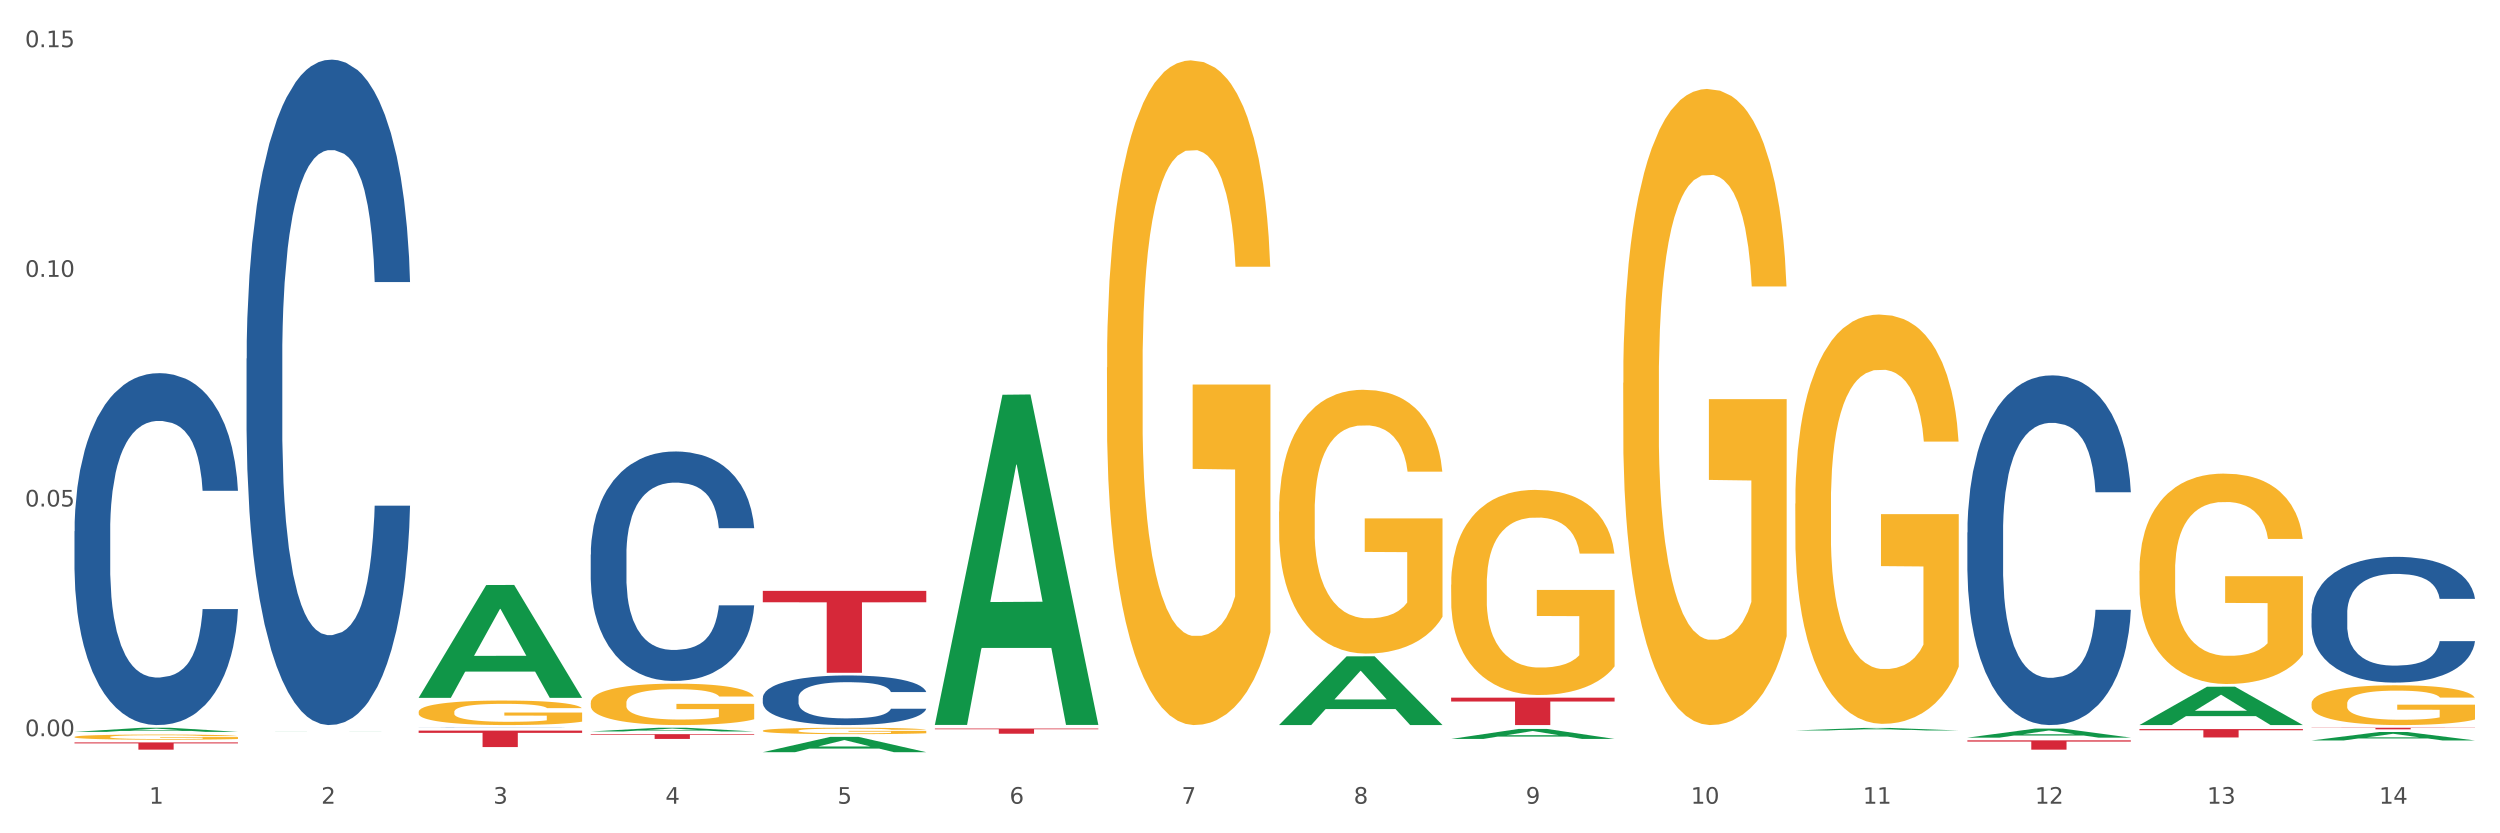 <?xml version="1.0" encoding="utf-8" standalone="no"?>
<!DOCTYPE svg PUBLIC "-//W3C//DTD SVG 1.1//EN"
  "http://www.w3.org/Graphics/SVG/1.1/DTD/svg11.dtd">
<svg xmlns:xlink="http://www.w3.org/1999/xlink" width="1080pt" height="360pt" viewBox="0 0 1080 360" xmlns="http://www.w3.org/2000/svg" version="1.1">
 <rect x="0" y="0" width="1080" height="360" fill="#333333" stroke="none"/>
 <defs>
  <style type="text/css">*{stroke-linejoin: round; stroke-linecap: butt}</style>
 </defs>
 <g id="figure_1">
  <g id="patch_1">
   <path d="M 0 360 
L 1080 360 
L 1080 0 
L 0 0 
z
" style="fill: #ffffff; stroke: #ffffff; stroke-linejoin: miter"/>
  </g>
  <g id="axes_1">
   <g id="matplotlib.axis_1">
    <g id="xtick_1">
     <g id="text_1">
      <!-- 1 -->
      <g style="fill: #4d4d4d" transform="translate(64.432 347.204) scale(0.096 -0.096)">
       <defs>
        <path id="DejaVuSans-31" d="M 794 531 
L 1825 531 
L 1825 4091 
L 703 3866 
L 703 4441 
L 1819 4666 
L 2450 4666 
L 2450 531 
L 3481 531 
L 3481 0 
L 794 0 
L 794 531 
z
" transform="scale(0.016)"/>
       </defs>
       <use xlink:href="#DejaVuSans-31"/>
      </g>
     </g>
    </g>
    <g id="xtick_2">
     <g id="text_2">
      <!-- 2 -->
      <g style="fill: #4d4d4d" transform="translate(138.771 347.204) scale(0.096 -0.096)">
       <defs>
        <path id="DejaVuSans-32" d="M 1228 531 
L 3431 531 
L 3431 0 
L 469 0 
L 469 531 
Q 828 903 1448 1529 
Q 2069 2156 2228 2338 
Q 2531 2678 2651 2914 
Q 2772 3150 2772 3378 
Q 2772 3750 2511 3984 
Q 2250 4219 1831 4219 
Q 1534 4219 1204 4116 
Q 875 4013 500 3803 
L 500 4441 
Q 881 4594 1212 4672 
Q 1544 4750 1819 4750 
Q 2544 4750 2975 4387 
Q 3406 4025 3406 3419 
Q 3406 3131 3298 2873 
Q 3191 2616 2906 2266 
Q 2828 2175 2409 1742 
Q 1991 1309 1228 531 
z
" transform="scale(0.016)"/>
       </defs>
       <use xlink:href="#DejaVuSans-32"/>
      </g>
     </g>
    </g>
    <g id="xtick_3">
     <g id="text_3">
      <!-- 3 -->
      <g style="fill: #4d4d4d" transform="translate(213.109 347.204) scale(0.096 -0.096)">
       <defs>
        <path id="DejaVuSans-33" d="M 2597 2516 
Q 3050 2419 3304 2112 
Q 3559 1806 3559 1356 
Q 3559 666 3084 287 
Q 2609 -91 1734 -91 
Q 1441 -91 1130 -33 
Q 819 25 488 141 
L 488 750 
Q 750 597 1062 519 
Q 1375 441 1716 441 
Q 2309 441 2620 675 
Q 2931 909 2931 1356 
Q 2931 1769 2642 2001 
Q 2353 2234 1838 2234 
L 1294 2234 
L 1294 2753 
L 1863 2753 
Q 2328 2753 2575 2939 
Q 2822 3125 2822 3475 
Q 2822 3834 2567 4026 
Q 2313 4219 1838 4219 
Q 1578 4219 1281 4162 
Q 984 4106 628 3988 
L 628 4550 
Q 988 4650 1302 4700 
Q 1616 4750 1894 4750 
Q 2613 4750 3031 4423 
Q 3450 4097 3450 3541 
Q 3450 3153 3228 2886 
Q 3006 2619 2597 2516 
z
" transform="scale(0.016)"/>
       </defs>
       <use xlink:href="#DejaVuSans-33"/>
      </g>
     </g>
    </g>
    <g id="xtick_4">
     <g id="text_4">
      <!-- 4 -->
      <g style="fill: #4d4d4d" transform="translate(287.448 347.204) scale(0.096 -0.096)">
       <defs>
        <path id="DejaVuSans-34" d="M 2419 4116 
L 825 1625 
L 2419 1625 
L 2419 4116 
z
M 2253 4666 
L 3047 4666 
L 3047 1625 
L 3713 1625 
L 3713 1100 
L 3047 1100 
L 3047 0 
L 2419 0 
L 2419 1100 
L 313 1100 
L 313 1709 
L 2253 4666 
z
" transform="scale(0.016)"/>
       </defs>
       <use xlink:href="#DejaVuSans-34"/>
      </g>
     </g>
    </g>
    <g id="xtick_5">
     <g id="text_5">
      <!-- 5 -->
      <g style="fill: #4d4d4d" transform="translate(361.787 347.204) scale(0.096 -0.096)">
       <defs>
        <path id="DejaVuSans-35" d="M 691 4666 
L 3169 4666 
L 3169 4134 
L 1269 4134 
L 1269 2991 
Q 1406 3038 1543 3061 
Q 1681 3084 1819 3084 
Q 2600 3084 3056 2656 
Q 3513 2228 3513 1497 
Q 3513 744 3044 326 
Q 2575 -91 1722 -91 
Q 1428 -91 1123 -41 
Q 819 9 494 109 
L 494 744 
Q 775 591 1075 516 
Q 1375 441 1709 441 
Q 2250 441 2565 725 
Q 2881 1009 2881 1497 
Q 2881 1984 2565 2268 
Q 2250 2553 1709 2553 
Q 1456 2553 1204 2497 
Q 953 2441 691 2322 
L 691 4666 
z
" transform="scale(0.016)"/>
       </defs>
       <use xlink:href="#DejaVuSans-35"/>
      </g>
     </g>
    </g>
    <g id="xtick_6">
     <g id="text_6">
      <!-- 6 -->
      <g style="fill: #4d4d4d" transform="translate(436.125 347.204) scale(0.096 -0.096)">
       <defs>
        <path id="DejaVuSans-36" d="M 2113 2584 
Q 1688 2584 1439 2293 
Q 1191 2003 1191 1497 
Q 1191 994 1439 701 
Q 1688 409 2113 409 
Q 2538 409 2786 701 
Q 3034 994 3034 1497 
Q 3034 2003 2786 2293 
Q 2538 2584 2113 2584 
z
M 3366 4563 
L 3366 3988 
Q 3128 4100 2886 4159 
Q 2644 4219 2406 4219 
Q 1781 4219 1451 3797 
Q 1122 3375 1075 2522 
Q 1259 2794 1537 2939 
Q 1816 3084 2150 3084 
Q 2853 3084 3261 2657 
Q 3669 2231 3669 1497 
Q 3669 778 3244 343 
Q 2819 -91 2113 -91 
Q 1303 -91 875 529 
Q 447 1150 447 2328 
Q 447 3434 972 4092 
Q 1497 4750 2381 4750 
Q 2619 4750 2861 4703 
Q 3103 4656 3366 4563 
z
" transform="scale(0.016)"/>
       </defs>
       <use xlink:href="#DejaVuSans-36"/>
      </g>
     </g>
    </g>
    <g id="xtick_7">
     <g id="text_7">
      <!-- 7 -->
      <g style="fill: #4d4d4d" transform="translate(510.464 347.204) scale(0.096 -0.096)">
       <defs>
        <path id="DejaVuSans-37" d="M 525 4666 
L 3525 4666 
L 3525 4397 
L 1831 0 
L 1172 0 
L 2766 4134 
L 525 4134 
L 525 4666 
z
" transform="scale(0.016)"/>
       </defs>
       <use xlink:href="#DejaVuSans-37"/>
      </g>
     </g>
    </g>
    <g id="xtick_8">
     <g id="text_8">
      <!-- 8 -->
      <g style="fill: #4d4d4d" transform="translate(584.803 347.204) scale(0.096 -0.096)">
       <defs>
        <path id="DejaVuSans-38" d="M 2034 2216 
Q 1584 2216 1326 1975 
Q 1069 1734 1069 1313 
Q 1069 891 1326 650 
Q 1584 409 2034 409 
Q 2484 409 2743 651 
Q 3003 894 3003 1313 
Q 3003 1734 2745 1975 
Q 2488 2216 2034 2216 
z
M 1403 2484 
Q 997 2584 770 2862 
Q 544 3141 544 3541 
Q 544 4100 942 4425 
Q 1341 4750 2034 4750 
Q 2731 4750 3128 4425 
Q 3525 4100 3525 3541 
Q 3525 3141 3298 2862 
Q 3072 2584 2669 2484 
Q 3125 2378 3379 2068 
Q 3634 1759 3634 1313 
Q 3634 634 3220 271 
Q 2806 -91 2034 -91 
Q 1263 -91 848 271 
Q 434 634 434 1313 
Q 434 1759 690 2068 
Q 947 2378 1403 2484 
z
M 1172 3481 
Q 1172 3119 1398 2916 
Q 1625 2713 2034 2713 
Q 2441 2713 2670 2916 
Q 2900 3119 2900 3481 
Q 2900 3844 2670 4047 
Q 2441 4250 2034 4250 
Q 1625 4250 1398 4047 
Q 1172 3844 1172 3481 
z
" transform="scale(0.016)"/>
       </defs>
       <use xlink:href="#DejaVuSans-38"/>
      </g>
     </g>
    </g>
    <g id="xtick_9">
     <g id="text_9">
      <!-- 9 -->
      <g style="fill: #4d4d4d" transform="translate(659.142 347.204) scale(0.096 -0.096)">
       <defs>
        <path id="DejaVuSans-39" d="M 703 97 
L 703 672 
Q 941 559 1184 500 
Q 1428 441 1663 441 
Q 2288 441 2617 861 
Q 2947 1281 2994 2138 
Q 2813 1869 2534 1725 
Q 2256 1581 1919 1581 
Q 1219 1581 811 2004 
Q 403 2428 403 3163 
Q 403 3881 828 4315 
Q 1253 4750 1959 4750 
Q 2769 4750 3195 4129 
Q 3622 3509 3622 2328 
Q 3622 1225 3098 567 
Q 2575 -91 1691 -91 
Q 1453 -91 1209 -44 
Q 966 3 703 97 
z
M 1959 2075 
Q 2384 2075 2632 2365 
Q 2881 2656 2881 3163 
Q 2881 3666 2632 3958 
Q 2384 4250 1959 4250 
Q 1534 4250 1286 3958 
Q 1038 3666 1038 3163 
Q 1038 2656 1286 2365 
Q 1534 2075 1959 2075 
z
" transform="scale(0.016)"/>
       </defs>
       <use xlink:href="#DejaVuSans-39"/>
      </g>
     </g>
    </g>
    <g id="xtick_10">
     <g id="text_10">
      <!-- 10 -->
      <g style="fill: #4d4d4d" transform="translate(730.426 347.204) scale(0.096 -0.096)">
       <defs>
        <path id="DejaVuSans-30" d="M 2034 4250 
Q 1547 4250 1301 3770 
Q 1056 3291 1056 2328 
Q 1056 1369 1301 889 
Q 1547 409 2034 409 
Q 2525 409 2770 889 
Q 3016 1369 3016 2328 
Q 3016 3291 2770 3770 
Q 2525 4250 2034 4250 
z
M 2034 4750 
Q 2819 4750 3233 4129 
Q 3647 3509 3647 2328 
Q 3647 1150 3233 529 
Q 2819 -91 2034 -91 
Q 1250 -91 836 529 
Q 422 1150 422 2328 
Q 422 3509 836 4129 
Q 1250 4750 2034 4750 
z
" transform="scale(0.016)"/>
       </defs>
       <use xlink:href="#DejaVuSans-31"/>
       <use xlink:href="#DejaVuSans-30" transform="translate(63.623 0)"/>
      </g>
     </g>
    </g>
    <g id="xtick_11">
     <g id="text_11">
      <!-- 11 -->
      <g style="fill: #4d4d4d" transform="translate(804.765 347.204) scale(0.096 -0.096)">
       <use xlink:href="#DejaVuSans-31"/>
       <use xlink:href="#DejaVuSans-31" transform="translate(63.623 0)"/>
      </g>
     </g>
    </g>
    <g id="xtick_12">
     <g id="text_12">
      <!-- 12 -->
      <g style="fill: #4d4d4d" transform="translate(879.104 347.204) scale(0.096 -0.096)">
       <use xlink:href="#DejaVuSans-31"/>
       <use xlink:href="#DejaVuSans-32" transform="translate(63.623 0)"/>
      </g>
     </g>
    </g>
    <g id="xtick_13">
     <g id="text_13">
      <!-- 13 -->
      <g style="fill: #4d4d4d" transform="translate(953.442 347.204) scale(0.096 -0.096)">
       <use xlink:href="#DejaVuSans-31"/>
       <use xlink:href="#DejaVuSans-33" transform="translate(63.623 0)"/>
      </g>
     </g>
    </g>
    <g id="xtick_14">
     <g id="text_14">
      <!-- 14 -->
      <g style="fill: #4d4d4d" transform="translate(1027.781 347.204) scale(0.096 -0.096)">
       <use xlink:href="#DejaVuSans-31"/>
       <use xlink:href="#DejaVuSans-34" transform="translate(63.623 0)"/>
      </g>
     </g>
    </g>
    <g id="xtick_15"/>
    <g id="xtick_16"/>
    <g id="xtick_17"/>
    <g id="xtick_18"/>
    <g id="xtick_19"/>
    <g id="xtick_20"/>
    <g id="xtick_21"/>
    <g id="xtick_22"/>
    <g id="xtick_23"/>
    <g id="xtick_24"/>
    <g id="xtick_25"/>
    <g id="xtick_26"/>
    <g id="xtick_27"/>
   </g>
   <g id="matplotlib.axis_2">
    <g id="ytick_1">
     <g id="text_15">
      <!-- 0.00 -->
      <g style="fill: #4d4d4d" transform="translate(10.8 318.033) scale(0.096 -0.096)">
       <defs>
        <path id="DejaVuSans-2e" d="M 684 794 
L 1344 794 
L 1344 0 
L 684 0 
L 684 794 
z
" transform="scale(0.016)"/>
       </defs>
       <use xlink:href="#DejaVuSans-30"/>
       <use xlink:href="#DejaVuSans-2e" transform="translate(63.623 0)"/>
       <use xlink:href="#DejaVuSans-30" transform="translate(95.41 0)"/>
       <use xlink:href="#DejaVuSans-30" transform="translate(159.033 0)"/>
      </g>
     </g>
    </g>
    <g id="ytick_2">
     <g id="text_16">
      <!-- 0.05 -->
      <g style="fill: #4d4d4d" transform="translate(10.8 218.817) scale(0.096 -0.096)">
       <use xlink:href="#DejaVuSans-30"/>
       <use xlink:href="#DejaVuSans-2e" transform="translate(63.623 0)"/>
       <use xlink:href="#DejaVuSans-30" transform="translate(95.41 0)"/>
       <use xlink:href="#DejaVuSans-35" transform="translate(159.033 0)"/>
      </g>
     </g>
    </g>
    <g id="ytick_3">
     <g id="text_17">
      <!-- 0.10 -->
      <g style="fill: #4d4d4d" transform="translate(10.8 119.602) scale(0.096 -0.096)">
       <use xlink:href="#DejaVuSans-30"/>
       <use xlink:href="#DejaVuSans-2e" transform="translate(63.623 0)"/>
       <use xlink:href="#DejaVuSans-31" transform="translate(95.41 0)"/>
       <use xlink:href="#DejaVuSans-30" transform="translate(159.033 0)"/>
      </g>
     </g>
    </g>
    <g id="ytick_4">
     <g id="text_18">
      <!-- 0.15 -->
      <g style="fill: #4d4d4d" transform="translate(10.8 20.387) scale(0.096 -0.096)">
       <use xlink:href="#DejaVuSans-30"/>
       <use xlink:href="#DejaVuSans-2e" transform="translate(63.623 0)"/>
       <use xlink:href="#DejaVuSans-31" transform="translate(95.41 0)"/>
       <use xlink:href="#DejaVuSans-35" transform="translate(159.033 0)"/>
      </g>
     </g>
    </g>
    <g id="ytick_5"/>
    <g id="ytick_6"/>
    <g id="ytick_7"/>
   </g>
   <g id="PolyCollection_1">
    <path d="M 32.175 316.164 
L 32.248 316.162 
L 61.37 314.387 
L 73.456 314.385 
L 102.797 316.167 
L 88.818 316.167 
L 82.484 315.752 
L 52.415 315.752 
L 52.197 315.759 
L 46.081 316.167 
L 32.175 316.167 
L 32.175 316.164 
L 56.201 315.505 
L 78.698 315.503 
L 67.559 314.765 
L 67.413 314.762 
L 67.267 314.767 
L 56.128 315.503 
L 56.201 315.505 
L 32.175 316.164 
z
" clip-path="url(#p8f8bdb73f8)" style="fill: #109648"/>
    <path d="M 924.24 314.961 
L 994.861 314.961 
L 994.861 315.463 
L 967.081 315.467 
L 967.081 318.579 
L 951.852 318.579 
L 951.852 315.467 
L 924.24 315.463 
L 924.24 314.964 
L 924.24 314.961 
z
" clip-path="url(#p8f8bdb73f8)" style="fill: #d62839"/>
    <path d="M 849.901 319.818 
L 920.523 319.818 
L 920.523 320.378 
L 892.742 320.381 
L 892.742 323.847 
L 877.514 323.847 
L 877.514 320.381 
L 849.901 320.378 
L 849.901 319.822 
L 849.901 319.818 
z
" clip-path="url(#p8f8bdb73f8)" style="fill: #d62839"/>
    <path d="M 626.885 301.406 
L 697.506 301.406 
L 697.506 303.049 
L 669.726 303.06 
L 669.726 313.231 
L 654.497 313.231 
L 654.497 303.06 
L 626.885 303.049 
L 626.885 301.417 
L 626.885 301.406 
z
" clip-path="url(#p8f8bdb73f8)" style="fill: #d62839"/>
    <path d="M 403.869 314.727 
L 474.49 314.727 
L 474.49 315.039 
L 446.71 315.041 
L 446.71 316.968 
L 431.481 316.968 
L 431.481 315.041 
L 403.869 315.039 
L 403.869 314.729 
L 403.869 314.727 
z
" clip-path="url(#p8f8bdb73f8)" style="fill: #d62839"/>
    <path d="M 329.53 255.258 
L 400.152 255.258 
L 400.152 260.175 
L 372.371 260.208 
L 372.371 290.643 
L 357.143 290.643 
L 357.143 260.208 
L 329.53 260.175 
L 329.53 255.291 
L 329.53 255.258 
z
" clip-path="url(#p8f8bdb73f8)" style="fill: #d62839"/>
    <path d="M 255.191 317.153 
L 325.813 317.153 
L 325.813 317.44 
L 298.033 317.442 
L 298.033 319.217 
L 282.804 319.217 
L 282.804 317.442 
L 255.191 317.44 
L 255.191 317.155 
L 255.191 317.153 
z
" clip-path="url(#p8f8bdb73f8)" style="fill: #d62839"/>
    <path d="M 180.852 315.615 
L 251.474 315.615 
L 251.474 316.605 
L 223.694 316.611 
L 223.694 322.736 
L 208.465 322.736 
L 208.465 316.611 
L 180.852 316.605 
L 180.852 315.622 
L 180.852 315.615 
z
" clip-path="url(#p8f8bdb73f8)" style="fill: #d62839"/>
    <path d="M 32.175 320.717 
L 102.797 320.717 
L 102.797 321.152 
L 75.017 321.155 
L 75.017 323.848 
L 59.788 323.848 
L 59.788 321.155 
L 32.175 321.152 
L 32.175 320.72 
L 32.175 320.717 
z
" clip-path="url(#p8f8bdb73f8)" style="fill: #d62839"/>
    <path d="M 32.175 229.508 
L 32.258 229.37 
L 32.258 225.482 
L 32.509 220.206 
L 33.427 210.487 
L 34.596 203.128 
L 36.599 194.52 
L 37.684 190.91 
L 39.104 186.883 
L 42.025 180.358 
L 45.364 174.804 
L 47.702 171.749 
L 49.455 169.806 
L 53.378 166.335 
L 55.632 164.807 
L 57.969 163.558 
L 59.973 162.725 
L 63.312 161.753 
L 65.983 161.336 
L 69.072 161.197 
L 71.66 161.336 
L 75.082 161.892 
L 80.091 163.558 
L 82.011 164.53 
L 84.599 166.196 
L 87.27 168.417 
L 89.44 170.639 
L 91.945 173.832 
L 94.533 177.997 
L 97.037 183.273 
L 98.79 188.133 
L 100.209 193.27 
L 101.461 199.518 
L 102.379 206.322 
L 102.797 212.014 
L 87.52 212.014 
L 87.103 206.877 
L 86.268 201.323 
L 85.434 197.574 
L 84.515 194.52 
L 83.096 191.049 
L 81.844 188.827 
L 79.757 186.189 
L 77.837 184.523 
L 76.251 183.551 
L 74.331 182.718 
L 70.241 181.885 
L 67.319 181.885 
L 65.482 182.163 
L 63.229 182.857 
L 61.309 183.829 
L 59.055 185.495 
L 57.302 187.3 
L 55.549 189.66 
L 54.547 191.326 
L 53.044 194.381 
L 52.043 196.88 
L 50.707 201.184 
L 49.956 204.239 
L 48.62 212.153 
L 48.036 217.984 
L 47.785 222.011 
L 47.618 226.454 
L 47.618 248.113 
L 48.119 257.832 
L 48.537 261.998 
L 49.204 266.718 
L 50.457 272.828 
L 52.293 278.798 
L 54.213 283.102 
L 55.799 285.74 
L 57.302 287.684 
L 58.804 289.211 
L 60.641 290.599 
L 62.143 291.433 
L 64.397 292.266 
L 67.069 292.682 
L 69.155 292.682 
L 73.413 291.988 
L 75.333 291.294 
L 77.169 290.322 
L 79.173 288.795 
L 80.759 287.128 
L 81.677 285.879 
L 83.18 283.241 
L 84.348 280.464 
L 85.35 277.271 
L 86.018 274.494 
L 86.769 270.328 
L 87.353 265.608 
L 87.52 263.108 
L 102.797 263.108 
L 102.463 268.107 
L 101.879 272.966 
L 100.71 279.492 
L 99.792 283.241 
L 98.372 287.823 
L 96.87 291.71 
L 94.783 296.014 
L 92.863 299.208 
L 90.86 301.985 
L 88.689 304.484 
L 84.766 307.955 
L 83.347 308.927 
L 80.341 310.593 
L 78.004 311.565 
L 74.581 312.537 
L 71.075 313.092 
L 67.402 313.231 
L 64.147 312.953 
L 60.557 312.12 
L 58.303 311.287 
L 55.799 310.038 
L 52.877 308.094 
L 50.123 305.733 
L 47.535 302.957 
L 45.114 299.763 
L 42.86 296.153 
L 39.938 290.183 
L 37.768 284.352 
L 36.182 278.937 
L 35.097 274.355 
L 34.011 268.523 
L 33.427 264.497 
L 32.509 254.778 
L 32.175 245.753 
L 32.175 229.508 
z
" clip-path="url(#p8f8bdb73f8)" style="fill: #255c99"/>
    <path d="M 106.514 154.925 
L 106.597 154.662 
L 106.597 147.311 
L 106.848 137.335 
L 107.766 118.958 
L 108.935 105.044 
L 110.938 88.767 
L 112.023 81.941 
L 113.442 74.328 
L 116.364 61.989 
L 119.703 51.488 
L 122.04 45.712 
L 123.794 42.036 
L 127.717 35.473 
L 129.971 32.585 
L 132.308 30.223 
L 134.312 28.647 
L 137.651 26.81 
L 140.322 26.022 
L 143.411 25.759 
L 145.998 26.022 
L 149.421 27.072 
L 154.43 30.223 
L 156.35 32.06 
L 158.937 35.211 
L 161.609 39.411 
L 163.779 43.612 
L 166.283 49.65 
L 168.871 57.526 
L 171.376 67.502 
L 173.129 76.691 
L 174.548 86.404 
L 175.8 98.218 
L 176.718 111.082 
L 177.135 121.846 
L 161.859 121.846 
L 161.442 112.132 
L 160.607 101.631 
L 159.772 94.543 
L 158.854 88.767 
L 157.435 82.204 
L 156.183 78.003 
L 154.096 73.015 
L 152.176 69.865 
L 150.59 68.027 
L 148.67 66.452 
L 144.579 64.877 
L 141.658 64.877 
L 139.821 65.402 
L 137.567 66.714 
L 135.647 68.552 
L 133.393 71.702 
L 131.64 75.115 
L 129.887 79.578 
L 128.886 82.729 
L 127.383 88.504 
L 126.381 93.23 
L 125.046 101.368 
L 124.294 107.144 
L 122.959 122.108 
L 122.374 133.135 
L 122.124 140.748 
L 121.957 149.149 
L 121.957 190.104 
L 122.458 208.481 
L 122.875 216.357 
L 123.543 225.283 
L 124.795 236.834 
L 126.632 248.123 
L 128.552 256.262 
L 130.138 261.25 
L 131.64 264.925 
L 133.143 267.813 
L 134.979 270.438 
L 136.482 272.014 
L 138.736 273.589 
L 141.407 274.376 
L 143.494 274.376 
L 147.751 273.064 
L 149.671 271.751 
L 151.508 269.913 
L 153.511 267.025 
L 155.097 263.875 
L 156.016 261.512 
L 157.518 256.524 
L 158.687 251.274 
L 159.689 245.235 
L 160.357 239.985 
L 161.108 232.109 
L 161.692 223.183 
L 161.859 218.457 
L 177.135 218.457 
L 176.802 227.908 
L 176.217 237.097 
L 175.049 249.436 
L 174.13 256.524 
L 172.711 265.188 
L 171.209 272.539 
L 169.122 280.677 
L 167.202 286.715 
L 165.198 291.966 
L 163.028 296.691 
L 159.104 303.255 
L 157.685 305.092 
L 154.68 308.243 
L 152.343 310.081 
L 148.92 311.918 
L 145.414 312.968 
L 141.741 313.231 
L 138.486 312.706 
L 134.896 311.131 
L 132.642 309.556 
L 130.138 307.193 
L 127.216 303.517 
L 124.461 299.054 
L 121.874 293.804 
L 119.453 287.765 
L 117.199 280.94 
L 114.277 269.651 
L 112.107 258.625 
L 110.521 248.386 
L 109.435 239.722 
L 108.35 228.696 
L 107.766 221.083 
L 106.848 202.705 
L 106.514 185.641 
L 106.514 154.925 
z
" clip-path="url(#p8f8bdb73f8)" style="fill: #255c99"/>
    <path d="M 180.852 314.419 
L 180.936 314.419 
L 180.936 314.417 
L 181.186 314.415 
L 182.105 314.41 
L 183.273 314.406 
L 185.277 314.402 
L 186.362 314.4 
L 187.781 314.398 
L 190.703 314.395 
L 194.042 314.392 
L 196.379 314.391 
L 198.132 314.39 
L 202.056 314.388 
L 204.31 314.387 
L 206.647 314.387 
L 208.65 314.386 
L 211.989 314.386 
L 214.661 314.386 
L 217.749 314.385 
L 220.337 314.386 
L 223.76 314.386 
L 228.768 314.387 
L 230.688 314.387 
L 233.276 314.388 
L 235.947 314.389 
L 238.118 314.39 
L 240.622 314.392 
L 243.21 314.394 
L 245.714 314.396 
L 247.467 314.399 
L 248.886 314.401 
L 250.139 314.404 
L 251.057 314.408 
L 251.474 314.411 
L 236.198 314.411 
L 235.78 314.408 
L 234.946 314.405 
L 234.111 314.403 
L 233.193 314.402 
L 231.774 314.4 
L 230.521 314.399 
L 228.434 314.398 
L 226.514 314.397 
L 224.928 314.397 
L 223.008 314.396 
L 218.918 314.396 
L 215.996 314.396 
L 214.16 314.396 
L 211.906 314.396 
L 209.986 314.397 
L 207.732 314.397 
L 205.979 314.398 
L 204.226 314.4 
L 203.224 314.4 
L 201.722 314.402 
L 200.72 314.403 
L 199.384 314.405 
L 198.633 314.407 
L 197.297 314.411 
L 196.713 314.414 
L 196.463 314.416 
L 196.296 314.418 
L 196.296 314.429 
L 196.797 314.433 
L 197.214 314.435 
L 197.882 314.438 
L 199.134 314.441 
L 200.97 314.444 
L 202.89 314.446 
L 204.476 314.447 
L 205.979 314.448 
L 207.482 314.449 
L 209.318 314.45 
L 210.821 314.45 
L 213.075 314.45 
L 215.746 314.451 
L 217.833 314.451 
L 222.09 314.45 
L 224.01 314.45 
L 225.847 314.449 
L 227.85 314.449 
L 229.436 314.448 
L 230.354 314.447 
L 231.857 314.446 
L 233.026 314.445 
L 234.027 314.443 
L 234.695 314.442 
L 235.447 314.44 
L 236.031 314.437 
L 236.198 314.436 
L 251.474 314.436 
L 251.14 314.438 
L 250.556 314.441 
L 249.387 314.444 
L 248.469 314.446 
L 247.05 314.448 
L 245.547 314.45 
L 243.46 314.452 
L 241.54 314.454 
L 239.537 314.455 
L 237.367 314.456 
L 233.443 314.458 
L 232.024 314.459 
L 229.019 314.459 
L 226.681 314.46 
L 223.259 314.46 
L 219.753 314.461 
L 216.08 314.461 
L 212.824 314.461 
L 209.235 314.46 
L 206.981 314.46 
L 204.476 314.459 
L 201.555 314.458 
L 198.8 314.457 
L 196.212 314.456 
L 193.791 314.454 
L 191.538 314.452 
L 188.616 314.449 
L 186.445 314.446 
L 184.859 314.444 
L 183.774 314.442 
L 182.689 314.439 
L 182.105 314.437 
L 181.186 314.432 
L 180.852 314.427 
L 180.852 314.419 
z
" clip-path="url(#p8f8bdb73f8)" style="fill: #255c99"/>
    <path d="M 998.578 314.385 
L 1069.2 314.385 
L 1069.2 314.481 
L 1041.42 314.482 
L 1041.42 315.075 
L 1026.191 315.075 
L 1026.191 314.482 
L 998.578 314.481 
L 998.578 314.386 
L 998.578 314.385 
z
" clip-path="url(#p8f8bdb73f8)" style="fill: #d62839"/>
    <path d="M 255.191 239.581 
L 255.275 239.49 
L 255.275 236.955 
L 255.525 233.514 
L 256.443 227.176 
L 257.612 222.377 
L 259.615 216.763 
L 260.701 214.409 
L 262.12 211.783 
L 265.041 207.528 
L 268.381 203.906 
L 270.718 201.914 
L 272.471 200.646 
L 276.394 198.383 
L 278.648 197.387 
L 280.986 196.572 
L 282.989 196.028 
L 286.328 195.395 
L 288.999 195.123 
L 292.088 195.032 
L 294.676 195.123 
L 298.098 195.485 
L 303.107 196.572 
L 305.027 197.206 
L 307.615 198.292 
L 310.286 199.741 
L 312.457 201.19 
L 314.961 203.272 
L 317.549 205.988 
L 320.053 209.429 
L 321.806 212.598 
L 323.225 215.948 
L 324.477 220.023 
L 325.396 224.46 
L 325.813 228.172 
L 310.537 228.172 
L 310.119 224.822 
L 309.284 221.2 
L 308.45 218.755 
L 307.531 216.763 
L 306.112 214.5 
L 304.86 213.051 
L 302.773 211.331 
L 300.853 210.244 
L 299.267 209.61 
L 297.347 209.067 
L 293.257 208.524 
L 290.335 208.524 
L 288.499 208.705 
L 286.245 209.157 
L 284.325 209.791 
L 282.071 210.878 
L 280.318 212.055 
L 278.565 213.594 
L 277.563 214.681 
L 276.06 216.673 
L 275.059 218.303 
L 273.723 221.109 
L 272.972 223.101 
L 271.636 228.262 
L 271.052 232.065 
L 270.801 234.691 
L 270.634 237.589 
L 270.634 251.714 
L 271.135 258.052 
L 271.553 260.768 
L 272.22 263.847 
L 273.473 267.831 
L 275.309 271.724 
L 277.229 274.531 
L 278.815 276.251 
L 280.318 277.519 
L 281.82 278.515 
L 283.657 279.42 
L 285.159 279.964 
L 287.413 280.507 
L 290.085 280.779 
L 292.172 280.779 
L 296.429 280.326 
L 298.349 279.873 
L 300.185 279.239 
L 302.189 278.243 
L 303.775 277.157 
L 304.693 276.342 
L 306.196 274.621 
L 307.364 272.811 
L 308.366 270.728 
L 309.034 268.917 
L 309.785 266.201 
L 310.37 263.122 
L 310.537 261.492 
L 325.813 261.492 
L 325.479 264.752 
L 324.895 267.921 
L 323.726 272.177 
L 322.808 274.621 
L 321.389 277.609 
L 319.886 280.145 
L 317.799 282.952 
L 315.879 285.034 
L 313.876 286.845 
L 311.705 288.475 
L 307.782 290.738 
L 306.363 291.372 
L 303.358 292.459 
L 301.02 293.093 
L 297.598 293.726 
L 294.092 294.089 
L 290.419 294.179 
L 287.163 293.998 
L 283.573 293.455 
L 281.32 292.912 
L 278.815 292.097 
L 275.893 290.829 
L 273.139 289.29 
L 270.551 287.479 
L 268.13 285.396 
L 265.876 283.042 
L 262.955 279.149 
L 260.784 275.346 
L 259.198 271.815 
L 258.113 268.827 
L 257.028 265.024 
L 256.443 262.398 
L 255.525 256.06 
L 255.191 250.174 
L 255.191 239.581 
z
" clip-path="url(#p8f8bdb73f8)" style="fill: #255c99"/>
    <path d="M 849.901 230.036 
L 849.984 229.898 
L 849.984 226.035 
L 850.235 220.792 
L 851.153 211.135 
L 852.322 203.822 
L 854.325 195.268 
L 855.41 191.681 
L 856.829 187.68 
L 859.751 181.196 
L 863.09 175.677 
L 865.428 172.642 
L 867.181 170.71 
L 871.104 167.261 
L 873.358 165.743 
L 875.695 164.501 
L 877.699 163.674 
L 881.038 162.708 
L 883.709 162.294 
L 886.798 162.156 
L 889.386 162.294 
L 892.808 162.846 
L 897.817 164.501 
L 899.737 165.467 
L 902.325 167.123 
L 904.996 169.33 
L 907.166 171.538 
L 909.671 174.711 
L 912.258 178.85 
L 914.763 184.093 
L 916.516 188.922 
L 917.935 194.027 
L 919.187 200.235 
L 920.105 206.996 
L 920.523 212.652 
L 905.246 212.652 
L 904.829 207.547 
L 903.994 202.029 
L 903.159 198.304 
L 902.241 195.268 
L 900.822 191.819 
L 899.57 189.612 
L 897.483 186.99 
L 895.563 185.335 
L 893.977 184.369 
L 892.057 183.541 
L 887.966 182.713 
L 885.045 182.713 
L 883.208 182.989 
L 880.954 183.679 
L 879.034 184.645 
L 876.78 186.3 
L 875.027 188.094 
L 873.274 190.439 
L 872.273 192.095 
L 870.77 195.13 
L 869.768 197.614 
L 868.433 201.891 
L 867.681 204.926 
L 866.346 212.79 
L 865.761 218.585 
L 865.511 222.586 
L 865.344 227.001 
L 865.344 248.524 
L 865.845 258.182 
L 866.262 262.321 
L 866.93 267.012 
L 868.182 273.082 
L 870.019 279.015 
L 871.939 283.292 
L 873.525 285.913 
L 875.027 287.845 
L 876.53 289.362 
L 878.367 290.742 
L 879.869 291.57 
L 882.123 292.398 
L 884.794 292.812 
L 886.881 292.812 
L 891.139 292.122 
L 893.059 291.432 
L 894.895 290.466 
L 896.899 288.949 
L 898.485 287.293 
L 899.403 286.051 
L 900.905 283.43 
L 902.074 280.671 
L 903.076 277.497 
L 903.744 274.738 
L 904.495 270.599 
L 905.079 265.908 
L 905.246 263.425 
L 920.523 263.425 
L 920.189 268.391 
L 919.604 273.22 
L 918.436 279.705 
L 917.517 283.43 
L 916.098 287.983 
L 914.596 291.846 
L 912.509 296.123 
L 910.589 299.296 
L 908.585 302.056 
L 906.415 304.539 
L 902.491 307.988 
L 901.072 308.954 
L 898.067 310.61 
L 895.73 311.575 
L 892.307 312.541 
L 888.801 313.093 
L 885.128 313.231 
L 881.873 312.955 
L 878.283 312.127 
L 876.029 311.299 
L 873.525 310.058 
L 870.603 308.126 
L 867.848 305.781 
L 865.261 303.021 
L 862.84 299.848 
L 860.586 296.261 
L 857.664 290.328 
L 855.494 284.534 
L 853.908 279.153 
L 852.823 274.6 
L 851.737 268.805 
L 851.153 264.804 
L 850.235 255.146 
L 849.901 246.179 
L 849.901 230.036 
z
" clip-path="url(#p8f8bdb73f8)" style="fill: #255c99"/>
    <path d="M 998.578 264.965 
L 998.662 264.916 
L 998.662 263.526 
L 998.912 261.641 
L 999.83 258.167 
L 1000.999 255.537 
L 1003.003 252.461 
L 1004.088 251.171 
L 1005.507 249.732 
L 1008.429 247.4 
L 1011.768 245.415 
L 1014.105 244.323 
L 1015.858 243.629 
L 1019.781 242.388 
L 1022.035 241.842 
L 1024.373 241.396 
L 1026.376 241.098 
L 1029.715 240.751 
L 1032.387 240.602 
L 1035.475 240.552 
L 1038.063 240.602 
L 1041.486 240.8 
L 1046.494 241.396 
L 1048.414 241.743 
L 1051.002 242.339 
L 1053.673 243.132 
L 1055.844 243.926 
L 1058.348 245.068 
L 1060.936 246.556 
L 1063.44 248.442 
L 1065.193 250.179 
L 1066.612 252.014 
L 1067.864 254.247 
L 1068.783 256.679 
L 1069.2 258.713 
L 1053.924 258.713 
L 1053.506 256.877 
L 1052.671 254.892 
L 1051.837 253.553 
L 1050.918 252.461 
L 1049.499 251.221 
L 1048.247 250.427 
L 1046.16 249.484 
L 1044.24 248.888 
L 1042.654 248.541 
L 1040.734 248.243 
L 1036.644 247.946 
L 1033.722 247.946 
L 1031.886 248.045 
L 1029.632 248.293 
L 1027.712 248.64 
L 1025.458 249.236 
L 1023.705 249.881 
L 1021.952 250.724 
L 1020.95 251.32 
L 1019.448 252.411 
L 1018.446 253.305 
L 1017.11 254.843 
L 1016.359 255.934 
L 1015.023 258.763 
L 1014.439 260.847 
L 1014.188 262.286 
L 1014.022 263.874 
L 1014.022 271.614 
L 1014.522 275.088 
L 1014.94 276.576 
L 1015.608 278.264 
L 1016.86 280.447 
L 1018.696 282.58 
L 1020.616 284.119 
L 1022.202 285.061 
L 1023.705 285.756 
L 1025.207 286.302 
L 1027.044 286.798 
L 1028.547 287.096 
L 1030.8 287.394 
L 1033.472 287.542 
L 1035.559 287.542 
L 1039.816 287.294 
L 1041.736 287.046 
L 1043.572 286.699 
L 1045.576 286.153 
L 1047.162 285.558 
L 1048.08 285.111 
L 1049.583 284.168 
L 1050.752 283.176 
L 1051.753 282.035 
L 1052.421 281.042 
L 1053.172 279.554 
L 1053.757 277.867 
L 1053.924 276.973 
L 1069.2 276.973 
L 1068.866 278.76 
L 1068.282 280.496 
L 1067.113 282.829 
L 1066.195 284.168 
L 1064.776 285.806 
L 1063.273 287.195 
L 1061.186 288.733 
L 1059.266 289.875 
L 1057.263 290.867 
L 1055.092 291.76 
L 1051.169 293.001 
L 1049.75 293.348 
L 1046.745 293.943 
L 1044.407 294.291 
L 1040.985 294.638 
L 1037.479 294.837 
L 1033.806 294.886 
L 1030.55 294.787 
L 1026.96 294.489 
L 1024.707 294.192 
L 1022.202 293.745 
L 1019.281 293.05 
L 1016.526 292.207 
L 1013.938 291.214 
L 1011.517 290.073 
L 1009.263 288.783 
L 1006.342 286.649 
L 1004.171 284.565 
L 1002.585 282.63 
L 1001.5 280.993 
L 1000.415 278.909 
L 999.83 277.47 
L 998.912 273.996 
L 998.578 270.771 
L 998.578 264.965 
z
" clip-path="url(#p8f8bdb73f8)" style="fill: #255c99"/>
    <path d="M 998.578 303.984 
L 998.662 303.969 
L 998.662 303.404 
L 998.828 302.917 
L 999.662 301.739 
L 1000.913 300.766 
L 1001.83 300.248 
L 1002.747 299.824 
L 1003.831 299.4 
L 1005.165 298.961 
L 1007.583 298.317 
L 1009.084 297.987 
L 1010.918 297.642 
L 1014.253 297.14 
L 1016.671 296.857 
L 1019.173 296.622 
L 1023.258 296.339 
L 1025.926 296.213 
L 1028.761 296.119 
L 1032.18 296.056 
L 1034.765 296.041 
L 1040.434 296.088 
L 1045.27 296.229 
L 1047.605 296.339 
L 1050.607 296.527 
L 1052.191 296.653 
L 1054.775 296.904 
L 1057.444 297.234 
L 1059.278 297.516 
L 1062.029 298.05 
L 1064.114 298.584 
L 1066.032 299.243 
L 1067.032 299.699 
L 1067.783 300.122 
L 1068.45 300.609 
L 1069.117 301.378 
L 1054.108 301.378 
L 1053.525 300.829 
L 1052.608 300.311 
L 1051.274 299.808 
L 1050.106 299.495 
L 1048.105 299.102 
L 1046.271 298.851 
L 1044.353 298.662 
L 1042.019 298.505 
L 1040.184 298.427 
L 1037.599 298.364 
L 1032.513 298.38 
L 1029.095 298.505 
L 1026.76 298.662 
L 1025.259 298.804 
L 1023.925 298.961 
L 1022.425 299.181 
L 1020.674 299.51 
L 1019.423 299.808 
L 1018.172 300.185 
L 1017.172 300.562 
L 1016.255 301.002 
L 1015.504 301.473 
L 1014.92 301.959 
L 1014.42 302.556 
L 1014.003 303.545 
L 1014.003 305.696 
L 1014.17 306.182 
L 1014.587 306.826 
L 1015.087 307.313 
L 1015.921 307.893 
L 1016.671 308.286 
L 1018.089 308.851 
L 1019.673 309.322 
L 1020.924 309.62 
L 1022.174 309.871 
L 1024.342 310.217 
L 1026.76 310.499 
L 1028.845 310.672 
L 1031.68 310.829 
L 1033.597 310.892 
L 1035.265 310.923 
L 1039.35 310.923 
L 1042.269 310.876 
L 1045.52 310.766 
L 1048.022 310.625 
L 1050.106 310.452 
L 1052.441 310.17 
L 1053.942 309.903 
L 1053.942 306.622 
L 1035.598 306.606 
L 1035.598 304.424 
L 1069.2 304.424 
L 1069.2 310.829 
L 1067.783 311.159 
L 1066.198 311.457 
L 1064.531 311.724 
L 1062.029 312.054 
L 1059.028 312.368 
L 1056.36 312.587 
L 1053.525 312.776 
L 1050.19 312.948 
L 1045.854 313.105 
L 1043.186 313.168 
L 1039.851 313.215 
L 1035.932 313.231 
L 1032.513 313.2 
L 1029.178 313.121 
L 1025.676 312.98 
L 1022.258 312.776 
L 1019.673 312.572 
L 1017.088 312.32 
L 1014.337 311.991 
L 1012.169 311.677 
L 1010.501 311.394 
L 1008.667 311.033 
L 1006.666 310.562 
L 1005.165 310.138 
L 1003.831 309.699 
L 1002.414 309.134 
L 1001.413 308.647 
L 1000.413 308.035 
L 999.829 307.579 
L 999.162 306.873 
L 998.662 305.884 
L 998.578 303.984 
z
" clip-path="url(#p8f8bdb73f8)" style="fill: #f7b32b"/>
    <path d="M 924.24 246.598 
L 924.323 246.515 
L 924.323 243.527 
L 924.49 240.954 
L 925.323 234.728 
L 926.574 229.581 
L 927.491 226.841 
L 928.408 224.6 
L 929.492 222.359 
L 930.826 220.034 
L 933.244 216.631 
L 934.745 214.888 
L 936.58 213.061 
L 939.915 210.405 
L 942.333 208.911 
L 944.834 207.666 
L 948.92 206.171 
L 951.588 205.507 
L 954.423 205.009 
L 957.841 204.677 
L 960.426 204.594 
L 966.096 204.843 
L 970.932 205.59 
L 973.266 206.171 
L 976.268 207.168 
L 977.852 207.832 
L 980.437 209.16 
L 983.105 210.903 
L 984.939 212.397 
L 987.691 215.22 
L 989.775 218.042 
L 991.693 221.529 
L 992.693 223.936 
L 993.444 226.177 
L 994.111 228.751 
L 994.778 232.818 
L 979.77 232.818 
L 979.186 229.913 
L 978.269 227.174 
L 976.935 224.517 
L 975.768 222.857 
L 973.766 220.782 
L 971.932 219.453 
L 970.014 218.457 
L 967.68 217.627 
L 965.845 217.212 
L 963.261 216.88 
L 958.175 216.963 
L 954.756 217.627 
L 952.422 218.457 
L 950.921 219.204 
L 949.587 220.034 
L 948.086 221.197 
L 946.335 222.94 
L 945.084 224.517 
L 943.834 226.509 
L 942.833 228.502 
L 941.916 230.826 
L 941.165 233.316 
L 940.582 235.89 
L 940.081 239.044 
L 939.665 244.274 
L 939.665 255.647 
L 939.831 258.22 
L 940.248 261.624 
L 940.749 264.197 
L 941.582 267.269 
L 942.333 269.344 
L 943.75 272.332 
L 945.334 274.823 
L 946.585 276.4 
L 947.836 277.728 
L 950.004 279.554 
L 952.422 281.049 
L 954.506 281.962 
L 957.341 282.792 
L 959.259 283.124 
L 960.926 283.29 
L 965.012 283.29 
L 967.93 283.041 
L 971.182 282.46 
L 973.683 281.713 
L 975.768 280.8 
L 978.102 279.305 
L 979.603 277.894 
L 979.603 260.545 
L 961.26 260.461 
L 961.26 248.923 
L 994.861 248.923 
L 994.861 282.792 
L 993.444 284.535 
L 991.86 286.112 
L 990.192 287.524 
L 987.691 289.267 
L 984.689 290.927 
L 982.021 292.089 
L 979.186 293.085 
L 975.851 293.998 
L 971.515 294.829 
L 968.847 295.161 
L 965.512 295.41 
L 961.593 295.493 
L 958.175 295.327 
L 954.84 294.912 
L 951.338 294.165 
L 947.919 293.085 
L 945.334 292.006 
L 942.75 290.678 
L 939.998 288.935 
L 937.83 287.274 
L 936.163 285.78 
L 934.328 283.871 
L 932.327 281.381 
L 930.826 279.139 
L 929.492 276.815 
L 928.075 273.826 
L 927.074 271.253 
L 926.074 268.016 
L 925.49 265.608 
L 924.823 261.873 
L 924.323 256.643 
L 924.24 246.598 
z
" clip-path="url(#p8f8bdb73f8)" style="fill: #f7b32b"/>
    <path d="M 775.562 217.584 
L 775.645 217.422 
L 775.645 211.609 
L 775.812 206.602 
L 776.646 194.49 
L 777.897 184.477 
L 778.814 179.148 
L 779.731 174.787 
L 780.815 170.427 
L 782.149 165.905 
L 784.567 159.283 
L 786.068 155.892 
L 787.902 152.339 
L 791.237 147.171 
L 793.655 144.264 
L 796.157 141.842 
L 800.242 138.935 
L 802.91 137.643 
L 805.745 136.674 
L 809.164 136.028 
L 811.748 135.866 
L 817.418 136.351 
L 822.254 137.804 
L 824.589 138.935 
L 827.59 140.873 
L 829.175 142.165 
L 831.759 144.749 
L 834.427 148.14 
L 836.262 151.047 
L 839.013 156.538 
L 841.098 162.029 
L 843.015 168.812 
L 844.016 173.495 
L 844.766 177.856 
L 845.433 182.862 
L 846.1 190.775 
L 831.092 190.775 
L 830.509 185.123 
L 829.592 179.794 
L 828.257 174.626 
L 827.09 171.396 
L 825.089 167.358 
L 823.255 164.774 
L 821.337 162.836 
L 819.002 161.221 
L 817.168 160.414 
L 814.583 159.768 
L 809.497 159.929 
L 806.079 161.221 
L 803.744 162.836 
L 802.243 164.29 
L 800.909 165.905 
L 799.408 168.166 
L 797.657 171.557 
L 796.407 174.626 
L 795.156 178.502 
L 794.156 182.378 
L 793.238 186.899 
L 792.488 191.744 
L 791.904 196.751 
L 791.404 202.888 
L 790.987 213.062 
L 790.987 235.187 
L 791.154 240.194 
L 791.571 246.815 
L 792.071 251.821 
L 792.905 257.797 
L 793.655 261.834 
L 795.073 267.648 
L 796.657 272.493 
L 797.908 275.561 
L 799.158 278.145 
L 801.326 281.698 
L 803.744 284.605 
L 805.829 286.382 
L 808.663 287.997 
L 810.581 288.643 
L 812.249 288.966 
L 816.334 288.966 
L 819.253 288.481 
L 822.504 287.351 
L 825.006 285.897 
L 827.09 284.121 
L 829.425 281.214 
L 830.926 278.468 
L 830.926 244.715 
L 812.582 244.554 
L 812.582 222.106 
L 846.184 222.106 
L 846.184 287.997 
L 844.766 291.388 
L 843.182 294.457 
L 841.515 297.202 
L 839.013 300.594 
L 836.012 303.823 
L 833.344 306.084 
L 830.509 308.022 
L 827.174 309.799 
L 822.838 311.414 
L 820.17 312.06 
L 816.835 312.544 
L 812.916 312.706 
L 809.497 312.383 
L 806.162 311.575 
L 802.66 310.122 
L 799.242 308.022 
L 796.657 305.923 
L 794.072 303.339 
L 791.321 299.948 
L 789.153 296.718 
L 787.485 293.811 
L 785.651 290.096 
L 783.65 285.251 
L 782.149 280.891 
L 780.815 276.369 
L 779.398 270.555 
L 778.397 265.549 
L 777.396 259.25 
L 776.813 254.567 
L 776.146 247.299 
L 775.645 237.125 
L 775.562 217.584 
z
" clip-path="url(#p8f8bdb73f8)" style="fill: #f7b32b"/>
    <path d="M 701.223 165.408 
L 701.307 165.157 
L 701.307 156.122 
L 701.474 148.342 
L 702.307 129.519 
L 703.558 113.959 
L 704.475 105.677 
L 705.392 98.901 
L 706.476 92.124 
L 707.81 85.097 
L 710.228 74.807 
L 711.729 69.537 
L 713.563 64.015 
L 716.899 55.984 
L 719.317 51.467 
L 721.818 47.702 
L 725.903 43.185 
L 728.572 41.177 
L 731.406 39.671 
L 734.825 38.667 
L 737.41 38.416 
L 743.08 39.169 
L 747.915 41.428 
L 750.25 43.185 
L 753.252 46.196 
L 754.836 48.204 
L 757.421 52.22 
L 760.089 57.49 
L 761.923 62.008 
L 764.675 70.541 
L 766.759 79.074 
L 768.677 89.615 
L 769.677 96.893 
L 770.428 103.669 
L 771.095 111.449 
L 771.762 123.747 
L 756.754 123.747 
L 756.17 114.963 
L 755.253 106.681 
L 753.919 98.65 
L 752.751 93.63 
L 750.75 87.356 
L 748.916 83.34 
L 746.998 80.329 
L 744.664 77.819 
L 742.829 76.564 
L 740.245 75.56 
L 735.159 75.811 
L 731.74 77.819 
L 729.405 80.329 
L 727.905 82.587 
L 726.571 85.097 
L 725.07 88.611 
L 723.319 93.881 
L 722.068 98.65 
L 720.817 104.673 
L 719.817 110.696 
L 718.9 117.724 
L 718.149 125.253 
L 717.566 133.033 
L 717.065 142.57 
L 716.648 158.381 
L 716.648 192.764 
L 716.815 200.544 
L 717.232 210.834 
L 717.732 218.614 
L 718.566 227.9 
L 719.317 234.175 
L 720.734 243.21 
L 722.318 250.739 
L 723.569 255.507 
L 724.82 259.523 
L 726.987 265.044 
L 729.405 269.562 
L 731.49 272.322 
L 734.325 274.832 
L 736.242 275.836 
L 737.91 276.338 
L 741.996 276.338 
L 744.914 275.585 
L 748.166 273.828 
L 750.667 271.57 
L 752.751 268.809 
L 755.086 264.291 
L 756.587 260.025 
L 756.587 207.572 
L 738.244 207.321 
L 738.244 172.436 
L 771.845 172.436 
L 771.845 274.832 
L 770.428 280.103 
L 768.844 284.871 
L 767.176 289.138 
L 764.675 294.408 
L 761.673 299.427 
L 759.005 302.941 
L 756.17 305.953 
L 752.835 308.713 
L 748.499 311.223 
L 745.831 312.227 
L 742.496 312.98 
L 738.577 313.231 
L 735.159 312.729 
L 731.823 311.474 
L 728.321 309.215 
L 724.903 305.953 
L 722.318 302.69 
L 719.733 298.675 
L 716.982 293.404 
L 714.814 288.385 
L 713.147 283.867 
L 711.312 278.095 
L 709.311 270.566 
L 707.81 263.789 
L 706.476 256.762 
L 705.059 247.727 
L 704.058 239.947 
L 703.058 230.159 
L 702.474 222.881 
L 701.807 211.587 
L 701.307 195.776 
L 701.223 165.408 
z
" clip-path="url(#p8f8bdb73f8)" style="fill: #f7b32b"/>
    <path d="M 626.885 252.582 
L 626.968 252.501 
L 626.968 249.587 
L 627.135 247.078 
L 627.969 241.008 
L 629.219 235.99 
L 630.136 233.32 
L 631.054 231.135 
L 632.138 228.949 
L 633.472 226.683 
L 635.89 223.365 
L 637.39 221.665 
L 639.225 219.885 
L 642.56 217.295 
L 644.978 215.838 
L 647.479 214.624 
L 651.565 213.167 
L 654.233 212.52 
L 657.068 212.034 
L 660.486 211.711 
L 663.071 211.63 
L 668.741 211.872 
L 673.577 212.601 
L 675.911 213.167 
L 678.913 214.139 
L 680.497 214.786 
L 683.082 216.081 
L 685.75 217.781 
L 687.584 219.237 
L 690.336 221.989 
L 692.42 224.741 
L 694.338 228.14 
L 695.339 230.487 
L 696.089 232.672 
L 696.756 235.181 
L 697.423 239.147 
L 682.415 239.147 
L 681.831 236.314 
L 680.914 233.643 
L 679.58 231.054 
L 678.413 229.435 
L 676.412 227.412 
L 674.577 226.117 
L 672.66 225.145 
L 670.325 224.336 
L 668.491 223.931 
L 665.906 223.608 
L 660.82 223.689 
L 657.401 224.336 
L 655.067 225.145 
L 653.566 225.874 
L 652.232 226.683 
L 650.731 227.816 
L 648.98 229.516 
L 647.729 231.054 
L 646.479 232.996 
L 645.478 234.938 
L 644.561 237.204 
L 643.811 239.632 
L 643.227 242.141 
L 642.727 245.217 
L 642.31 250.316 
L 642.31 261.404 
L 642.476 263.912 
L 642.893 267.231 
L 643.394 269.74 
L 644.227 272.734 
L 644.978 274.757 
L 646.395 277.671 
L 647.979 280.099 
L 649.23 281.637 
L 650.481 282.932 
L 652.649 284.712 
L 655.067 286.169 
L 657.151 287.059 
L 659.986 287.869 
L 661.904 288.192 
L 663.571 288.354 
L 667.657 288.354 
L 670.575 288.111 
L 673.827 287.545 
L 676.328 286.817 
L 678.413 285.926 
L 680.747 284.469 
L 682.248 283.094 
L 682.248 266.179 
L 663.905 266.098 
L 663.905 254.848 
L 697.506 254.848 
L 697.506 287.869 
L 696.089 289.568 
L 694.505 291.106 
L 692.837 292.482 
L 690.336 294.181 
L 687.334 295.8 
L 684.666 296.933 
L 681.831 297.904 
L 678.496 298.795 
L 674.16 299.604 
L 671.492 299.928 
L 668.157 300.171 
L 664.238 300.251 
L 660.82 300.09 
L 657.485 299.685 
L 653.983 298.957 
L 650.564 297.904 
L 647.979 296.852 
L 645.395 295.557 
L 642.643 293.858 
L 640.475 292.239 
L 638.808 290.782 
L 636.974 288.921 
L 634.972 286.493 
L 633.472 284.308 
L 632.138 282.041 
L 630.72 279.128 
L 629.72 276.619 
L 628.719 273.463 
L 628.135 271.115 
L 627.468 267.473 
L 626.968 262.375 
L 626.885 252.582 
z
" clip-path="url(#p8f8bdb73f8)" style="fill: #f7b32b"/>
    <path d="M 552.546 221.047 
L 552.629 220.943 
L 552.629 217.195 
L 552.796 213.969 
L 553.63 206.162 
L 554.881 199.708 
L 555.798 196.274 
L 556.715 193.463 
L 557.799 190.653 
L 559.133 187.738 
L 561.551 183.471 
L 563.052 181.285 
L 564.886 178.995 
L 568.221 175.664 
L 570.639 173.79 
L 573.141 172.229 
L 577.226 170.355 
L 579.894 169.523 
L 582.729 168.898 
L 586.148 168.482 
L 588.732 168.378 
L 594.402 168.69 
L 599.238 169.627 
L 601.573 170.355 
L 604.574 171.604 
L 606.158 172.437 
L 608.743 174.103 
L 611.411 176.288 
L 613.246 178.162 
L 615.997 181.701 
L 618.082 185.24 
L 619.999 189.612 
L 621 192.63 
L 621.75 195.441 
L 622.417 198.668 
L 623.084 203.768 
L 608.076 203.768 
L 607.493 200.125 
L 606.575 196.69 
L 605.241 193.359 
L 604.074 191.277 
L 602.073 188.675 
L 600.239 187.01 
L 598.321 185.761 
L 595.986 184.72 
L 594.152 184.199 
L 591.567 183.783 
L 586.481 183.887 
L 583.063 184.72 
L 580.728 185.761 
L 579.227 186.697 
L 577.893 187.738 
L 576.392 189.195 
L 574.641 191.381 
L 573.391 193.359 
L 572.14 195.857 
L 571.139 198.355 
L 570.222 201.27 
L 569.472 204.392 
L 568.888 207.619 
L 568.388 211.575 
L 567.971 218.132 
L 567.971 232.392 
L 568.138 235.619 
L 568.555 239.887 
L 569.055 243.114 
L 569.889 246.965 
L 570.639 249.567 
L 572.057 253.314 
L 573.641 256.437 
L 574.891 258.415 
L 576.142 260.08 
L 578.31 262.37 
L 580.728 264.244 
L 582.812 265.389 
L 585.647 266.43 
L 587.565 266.846 
L 589.233 267.054 
L 593.318 267.054 
L 596.236 266.742 
L 599.488 266.013 
L 601.99 265.076 
L 604.074 263.931 
L 606.409 262.058 
L 607.909 260.288 
L 607.909 238.534 
L 589.566 238.43 
L 589.566 223.961 
L 623.168 223.961 
L 623.168 266.43 
L 621.75 268.615 
L 620.166 270.593 
L 618.499 272.363 
L 615.997 274.548 
L 612.996 276.63 
L 610.327 278.087 
L 607.493 279.337 
L 604.157 280.482 
L 599.822 281.522 
L 597.154 281.939 
L 593.818 282.251 
L 589.9 282.355 
L 586.481 282.147 
L 583.146 281.627 
L 579.644 280.69 
L 576.226 279.337 
L 573.641 277.983 
L 571.056 276.318 
L 568.305 274.132 
L 566.137 272.05 
L 564.469 270.177 
L 562.635 267.783 
L 560.634 264.66 
L 559.133 261.85 
L 557.799 258.935 
L 556.381 255.188 
L 555.381 251.961 
L 554.38 247.902 
L 553.797 244.883 
L 553.13 240.199 
L 552.629 233.641 
L 552.546 221.047 
z
" clip-path="url(#p8f8bdb73f8)" style="fill: #f7b32b"/>
    <path d="M 478.207 158.765 
L 478.291 158.503 
L 478.291 149.062 
L 478.457 140.932 
L 479.291 121.263 
L 480.542 105.004 
L 481.459 96.35 
L 482.376 89.269 
L 483.46 82.188 
L 484.794 74.845 
L 487.212 64.093 
L 488.713 58.586 
L 490.547 52.816 
L 493.882 44.424 
L 496.3 39.703 
L 498.802 35.77 
L 502.887 31.049 
L 505.555 28.951 
L 508.39 27.378 
L 511.809 26.329 
L 514.394 26.066 
L 520.063 26.853 
L 524.899 29.213 
L 527.234 31.049 
L 530.236 34.196 
L 531.82 36.294 
L 534.405 40.49 
L 537.073 45.998 
L 538.907 50.718 
L 541.658 59.635 
L 543.743 68.551 
L 545.661 79.566 
L 546.661 87.171 
L 547.412 94.252 
L 548.079 102.381 
L 548.746 115.232 
L 533.737 115.232 
L 533.154 106.053 
L 532.237 97.399 
L 530.903 89.007 
L 529.735 83.762 
L 527.734 77.205 
L 525.9 73.009 
L 523.982 69.862 
L 521.648 67.24 
L 519.813 65.929 
L 517.228 64.88 
L 512.142 65.142 
L 508.724 67.24 
L 506.389 69.862 
L 504.888 72.223 
L 503.554 74.845 
L 502.054 78.517 
L 500.303 84.024 
L 499.052 89.007 
L 497.801 95.301 
L 496.801 101.595 
L 495.884 108.938 
L 495.133 116.805 
L 494.549 124.935 
L 494.049 134.9 
L 493.632 151.422 
L 493.632 187.351 
L 493.799 195.48 
L 494.216 206.233 
L 494.716 214.362 
L 495.55 224.066 
L 496.3 230.622 
L 497.718 240.063 
L 499.302 247.931 
L 500.553 252.913 
L 501.803 257.109 
L 503.971 262.879 
L 506.389 267.599 
L 508.474 270.484 
L 511.309 273.107 
L 513.226 274.156 
L 514.894 274.68 
L 518.979 274.68 
L 521.898 273.893 
L 525.149 272.058 
L 527.651 269.697 
L 529.735 266.813 
L 532.07 262.092 
L 533.571 257.634 
L 533.571 202.823 
L 515.227 202.561 
L 515.227 166.108 
L 548.829 166.108 
L 548.829 273.107 
L 547.412 278.614 
L 545.827 283.597 
L 544.16 288.055 
L 541.658 293.562 
L 538.657 298.807 
L 535.989 302.479 
L 533.154 305.626 
L 529.819 308.51 
L 525.483 311.133 
L 522.815 312.182 
L 519.48 312.969 
L 515.561 313.231 
L 512.142 312.706 
L 508.807 311.395 
L 505.305 309.035 
L 501.887 305.626 
L 499.302 302.216 
L 496.717 298.02 
L 493.966 292.513 
L 491.798 287.268 
L 490.13 282.548 
L 488.296 276.516 
L 486.295 268.648 
L 484.794 261.568 
L 483.46 254.225 
L 482.043 244.784 
L 481.042 236.654 
L 480.042 226.426 
L 479.458 218.821 
L 478.791 207.019 
L 478.291 190.498 
L 478.207 158.765 
z
" clip-path="url(#p8f8bdb73f8)" style="fill: #f7b32b"/>
    <path d="M 329.53 315.667 
L 329.613 315.664 
L 329.613 315.573 
L 329.78 315.495 
L 330.614 315.305 
L 331.864 315.148 
L 332.782 315.064 
L 333.699 314.996 
L 334.783 314.927 
L 336.117 314.856 
L 338.535 314.753 
L 340.036 314.699 
L 341.87 314.644 
L 345.205 314.563 
L 347.623 314.517 
L 350.124 314.479 
L 354.21 314.434 
L 356.878 314.413 
L 359.713 314.398 
L 363.131 314.388 
L 365.716 314.385 
L 371.386 314.393 
L 376.222 314.416 
L 378.557 314.434 
L 381.558 314.464 
L 383.142 314.484 
L 385.727 314.525 
L 388.395 314.578 
L 390.23 314.623 
L 392.981 314.71 
L 395.066 314.796 
L 396.983 314.902 
L 397.984 314.975 
L 398.734 315.044 
L 399.401 315.122 
L 400.068 315.246 
L 385.06 315.246 
L 384.476 315.158 
L 383.559 315.074 
L 382.225 314.993 
L 381.058 314.943 
L 379.057 314.879 
L 377.222 314.839 
L 375.305 314.808 
L 372.97 314.783 
L 371.136 314.77 
L 368.551 314.76 
L 363.465 314.763 
L 360.046 314.783 
L 357.712 314.808 
L 356.211 314.831 
L 354.877 314.856 
L 353.376 314.892 
L 351.625 314.945 
L 350.375 314.993 
L 349.124 315.054 
L 348.123 315.115 
L 347.206 315.186 
L 346.456 315.262 
L 345.872 315.34 
L 345.372 315.436 
L 344.955 315.596 
L 344.955 315.943 
L 345.122 316.021 
L 345.539 316.125 
L 346.039 316.204 
L 346.873 316.297 
L 347.623 316.361 
L 349.04 316.452 
L 350.625 316.528 
L 351.875 316.576 
L 353.126 316.616 
L 355.294 316.672 
L 357.712 316.718 
L 359.796 316.745 
L 362.631 316.771 
L 364.549 316.781 
L 366.216 316.786 
L 370.302 316.786 
L 373.22 316.778 
L 376.472 316.761 
L 378.973 316.738 
L 381.058 316.71 
L 383.392 316.664 
L 384.893 316.621 
L 384.893 316.092 
L 366.55 316.09 
L 366.55 315.738 
L 400.152 315.738 
L 400.152 316.771 
L 398.734 316.824 
L 397.15 316.872 
L 395.482 316.915 
L 392.981 316.968 
L 389.979 317.019 
L 387.311 317.054 
L 384.476 317.085 
L 381.141 317.113 
L 376.806 317.138 
L 374.137 317.148 
L 370.802 317.156 
L 366.884 317.158 
L 363.465 317.153 
L 360.13 317.14 
L 356.628 317.118 
L 353.209 317.085 
L 350.625 317.052 
L 348.04 317.011 
L 345.288 316.958 
L 343.121 316.908 
L 341.453 316.862 
L 339.619 316.804 
L 337.618 316.728 
L 336.117 316.659 
L 334.783 316.588 
L 333.365 316.497 
L 332.365 316.419 
L 331.364 316.32 
L 330.781 316.247 
L 330.113 316.133 
L 329.613 315.973 
L 329.53 315.667 
z
" clip-path="url(#p8f8bdb73f8)" style="fill: #f7b32b"/>
    <path d="M 255.191 303.604 
L 255.275 303.588 
L 255.275 302.999 
L 255.441 302.493 
L 256.275 301.267 
L 257.526 300.253 
L 258.443 299.714 
L 259.36 299.273 
L 260.444 298.831 
L 261.778 298.374 
L 264.196 297.704 
L 265.697 297.36 
L 267.531 297.001 
L 270.866 296.478 
L 273.284 296.184 
L 275.786 295.938 
L 279.871 295.644 
L 282.539 295.513 
L 285.374 295.415 
L 288.793 295.35 
L 291.377 295.334 
L 297.047 295.383 
L 301.883 295.53 
L 304.218 295.644 
L 307.219 295.84 
L 308.804 295.971 
L 311.388 296.233 
L 314.057 296.576 
L 315.891 296.87 
L 318.642 297.426 
L 320.727 297.981 
L 322.645 298.668 
L 323.645 299.142 
L 324.395 299.583 
L 325.062 300.09 
L 325.73 300.891 
L 310.721 300.891 
L 310.138 300.319 
L 309.221 299.779 
L 307.886 299.256 
L 306.719 298.929 
L 304.718 298.521 
L 302.884 298.259 
L 300.966 298.063 
L 298.631 297.9 
L 296.797 297.818 
L 294.212 297.753 
L 289.126 297.769 
L 285.708 297.9 
L 283.373 298.063 
L 281.872 298.21 
L 280.538 298.374 
L 279.037 298.603 
L 277.286 298.946 
L 276.036 299.256 
L 274.785 299.649 
L 273.785 300.041 
L 272.867 300.499 
L 272.117 300.989 
L 271.533 301.496 
L 271.033 302.117 
L 270.616 303.146 
L 270.616 305.386 
L 270.783 305.892 
L 271.2 306.562 
L 271.7 307.069 
L 272.534 307.674 
L 273.284 308.082 
L 274.702 308.671 
L 276.286 309.161 
L 277.537 309.472 
L 278.787 309.733 
L 280.955 310.093 
L 283.373 310.387 
L 285.458 310.567 
L 288.292 310.73 
L 290.21 310.796 
L 291.878 310.828 
L 295.963 310.828 
L 298.882 310.779 
L 302.133 310.665 
L 304.635 310.518 
L 306.719 310.338 
L 309.054 310.044 
L 310.555 309.766 
L 310.555 306.35 
L 292.211 306.334 
L 292.211 304.062 
L 325.813 304.062 
L 325.813 310.73 
L 324.395 311.073 
L 322.811 311.384 
L 321.144 311.662 
L 318.642 312.005 
L 315.641 312.332 
L 312.973 312.561 
L 310.138 312.757 
L 306.803 312.937 
L 302.467 313.1 
L 299.799 313.166 
L 296.464 313.215 
L 292.545 313.231 
L 289.126 313.198 
L 285.791 313.117 
L 282.289 312.969 
L 278.871 312.757 
L 276.286 312.544 
L 273.701 312.283 
L 270.95 311.94 
L 268.782 311.613 
L 267.114 311.319 
L 265.28 310.943 
L 263.279 310.452 
L 261.778 310.011 
L 260.444 309.553 
L 259.027 308.965 
L 258.026 308.458 
L 257.025 307.821 
L 256.442 307.347 
L 255.775 306.611 
L 255.275 305.582 
L 255.191 303.604 
z
" clip-path="url(#p8f8bdb73f8)" style="fill: #f7b32b"/>
    <path d="M 329.53 301.428 
L 329.613 301.408 
L 329.613 300.86 
L 329.864 300.116 
L 330.782 298.746 
L 331.951 297.709 
L 333.954 296.495 
L 335.039 295.986 
L 336.458 295.419 
L 339.38 294.499 
L 342.719 293.716 
L 345.057 293.285 
L 346.81 293.011 
L 350.733 292.522 
L 352.987 292.306 
L 355.324 292.13 
L 357.328 292.013 
L 360.667 291.876 
L 363.338 291.817 
L 366.427 291.797 
L 369.015 291.817 
L 372.437 291.895 
L 377.446 292.13 
L 379.366 292.267 
L 381.954 292.502 
L 384.625 292.815 
L 386.795 293.128 
L 389.3 293.579 
L 391.887 294.166 
L 394.392 294.91 
L 396.145 295.595 
L 397.564 296.319 
L 398.816 297.2 
L 399.734 298.159 
L 400.152 298.961 
L 384.875 298.961 
L 384.458 298.237 
L 383.623 297.454 
L 382.788 296.926 
L 381.87 296.495 
L 380.451 296.006 
L 379.199 295.693 
L 377.112 295.321 
L 375.192 295.086 
L 373.606 294.949 
L 371.686 294.831 
L 367.595 294.714 
L 364.674 294.714 
L 362.837 294.753 
L 360.583 294.851 
L 358.663 294.988 
L 356.41 295.223 
L 354.656 295.477 
L 352.903 295.81 
L 351.902 296.045 
L 350.399 296.476 
L 349.397 296.828 
L 348.062 297.435 
L 347.31 297.865 
L 345.975 298.981 
L 345.391 299.803 
L 345.14 300.371 
L 344.973 300.997 
L 344.973 304.051 
L 345.474 305.421 
L 345.891 306.008 
L 346.559 306.674 
L 347.811 307.535 
L 349.648 308.377 
L 351.568 308.983 
L 353.154 309.355 
L 354.656 309.629 
L 356.159 309.845 
L 357.996 310.04 
L 359.498 310.158 
L 361.752 310.275 
L 364.423 310.334 
L 366.51 310.334 
L 370.768 310.236 
L 372.688 310.138 
L 374.524 310.001 
L 376.528 309.786 
L 378.114 309.551 
L 379.032 309.375 
L 380.534 309.003 
L 381.703 308.611 
L 382.705 308.161 
L 383.373 307.77 
L 384.124 307.183 
L 384.708 306.517 
L 384.875 306.165 
L 400.152 306.165 
L 399.818 306.869 
L 399.233 307.554 
L 398.065 308.474 
L 397.146 309.003 
L 395.727 309.649 
L 394.225 310.197 
L 392.138 310.804 
L 390.218 311.254 
L 388.214 311.645 
L 386.044 311.998 
L 382.121 312.487 
L 380.701 312.624 
L 377.696 312.859 
L 375.359 312.996 
L 371.936 313.133 
L 368.43 313.211 
L 364.757 313.231 
L 361.502 313.192 
L 357.912 313.074 
L 355.658 312.957 
L 353.154 312.781 
L 350.232 312.507 
L 347.477 312.174 
L 344.89 311.782 
L 342.469 311.332 
L 340.215 310.823 
L 337.293 309.982 
L 335.123 309.16 
L 333.537 308.396 
L 332.452 307.75 
L 331.366 306.928 
L 330.782 306.36 
L 329.864 304.99 
L 329.53 303.718 
L 329.53 301.428 
z
" clip-path="url(#p8f8bdb73f8)" style="fill: #255c99"/>
    <path d="M 180.852 307.531 
L 180.936 307.521 
L 180.936 307.173 
L 181.103 306.873 
L 181.936 306.147 
L 183.187 305.547 
L 184.104 305.228 
L 185.021 304.967 
L 186.105 304.705 
L 187.439 304.434 
L 189.857 304.038 
L 191.358 303.834 
L 193.192 303.621 
L 196.528 303.312 
L 198.946 303.138 
L 201.447 302.992 
L 205.533 302.818 
L 208.201 302.741 
L 211.036 302.683 
L 214.454 302.644 
L 217.039 302.634 
L 222.709 302.663 
L 227.545 302.75 
L 229.879 302.818 
L 232.881 302.934 
L 234.465 303.012 
L 237.05 303.167 
L 239.718 303.37 
L 241.552 303.544 
L 244.304 303.873 
L 246.388 304.202 
L 248.306 304.609 
L 249.306 304.889 
L 250.057 305.15 
L 250.724 305.45 
L 251.391 305.925 
L 236.383 305.925 
L 235.799 305.586 
L 234.882 305.267 
L 233.548 304.957 
L 232.38 304.763 
L 230.379 304.521 
L 228.545 304.367 
L 226.627 304.25 
L 224.293 304.154 
L 222.458 304.105 
L 219.874 304.067 
L 214.788 304.076 
L 211.369 304.154 
L 209.034 304.25 
L 207.534 304.338 
L 206.2 304.434 
L 204.699 304.57 
L 202.948 304.773 
L 201.697 304.957 
L 200.446 305.189 
L 199.446 305.421 
L 198.529 305.692 
L 197.778 305.983 
L 197.195 306.283 
L 196.694 306.65 
L 196.277 307.26 
L 196.277 308.586 
L 196.444 308.886 
L 196.861 309.283 
L 197.361 309.583 
L 198.195 309.941 
L 198.946 310.183 
L 200.363 310.531 
L 201.947 310.821 
L 203.198 311.005 
L 204.449 311.16 
L 206.616 311.373 
L 209.034 311.547 
L 211.119 311.654 
L 213.954 311.75 
L 215.871 311.789 
L 217.539 311.808 
L 221.625 311.808 
L 224.543 311.779 
L 227.795 311.712 
L 230.296 311.625 
L 232.38 311.518 
L 234.715 311.344 
L 236.216 311.179 
L 236.216 309.157 
L 217.873 309.147 
L 217.873 307.802 
L 251.474 307.802 
L 251.474 311.75 
L 250.057 311.954 
L 248.473 312.137 
L 246.805 312.302 
L 244.304 312.505 
L 241.302 312.699 
L 238.634 312.834 
L 235.799 312.95 
L 232.464 313.057 
L 228.128 313.154 
L 225.46 313.192 
L 222.125 313.221 
L 218.206 313.231 
L 214.788 313.212 
L 211.452 313.163 
L 207.951 313.076 
L 204.532 312.95 
L 201.947 312.825 
L 199.362 312.67 
L 196.611 312.466 
L 194.443 312.273 
L 192.776 312.099 
L 190.941 311.876 
L 188.94 311.586 
L 187.439 311.325 
L 186.105 311.054 
L 184.688 310.705 
L 183.687 310.405 
L 182.687 310.028 
L 182.103 309.747 
L 181.436 309.312 
L 180.936 308.702 
L 180.852 307.531 
z
" clip-path="url(#p8f8bdb73f8)" style="fill: #f7b32b"/>
    <path d="M 32.175 318.357 
L 32.258 318.355 
L 32.258 318.281 
L 32.425 318.218 
L 33.259 318.064 
L 34.51 317.937 
L 35.427 317.87 
L 36.344 317.815 
L 37.428 317.759 
L 38.762 317.702 
L 41.18 317.618 
L 42.681 317.575 
L 44.515 317.53 
L 47.85 317.465 
L 50.268 317.428 
L 52.77 317.397 
L 56.855 317.36 
L 59.523 317.344 
L 62.358 317.332 
L 65.777 317.323 
L 68.361 317.321 
L 74.031 317.328 
L 78.867 317.346 
L 81.202 317.36 
L 84.203 317.385 
L 85.788 317.401 
L 88.372 317.434 
L 91.04 317.477 
L 92.875 317.514 
L 95.626 317.583 
L 97.711 317.653 
L 99.628 317.739 
L 100.629 317.798 
L 101.379 317.854 
L 102.046 317.917 
L 102.713 318.017 
L 87.705 318.017 
L 87.122 317.946 
L 86.204 317.878 
L 84.87 317.813 
L 83.703 317.772 
L 81.702 317.721 
L 79.868 317.688 
L 77.95 317.663 
L 75.615 317.643 
L 73.781 317.633 
L 71.196 317.624 
L 66.11 317.626 
L 62.692 317.643 
L 60.357 317.663 
L 58.856 317.682 
L 57.522 317.702 
L 56.021 317.731 
L 54.27 317.774 
L 53.02 317.813 
L 51.769 317.862 
L 50.768 317.911 
L 49.851 317.968 
L 49.101 318.03 
L 48.517 318.093 
L 48.017 318.171 
L 47.6 318.3 
L 47.6 318.58 
L 47.767 318.644 
L 48.184 318.728 
L 48.684 318.791 
L 49.518 318.867 
L 50.268 318.918 
L 51.686 318.992 
L 53.27 319.053 
L 54.52 319.092 
L 55.771 319.125 
L 57.939 319.17 
L 60.357 319.206 
L 62.441 319.229 
L 65.276 319.249 
L 67.194 319.258 
L 68.862 319.262 
L 72.947 319.262 
L 75.865 319.256 
L 79.117 319.241 
L 81.619 319.223 
L 83.703 319.2 
L 86.038 319.163 
L 87.538 319.129 
L 87.538 318.701 
L 69.195 318.699 
L 69.195 318.414 
L 102.797 318.414 
L 102.797 319.249 
L 101.379 319.292 
L 99.795 319.331 
L 98.128 319.366 
L 95.626 319.409 
L 92.625 319.45 
L 89.956 319.479 
L 87.122 319.503 
L 83.786 319.526 
L 79.451 319.546 
L 76.783 319.554 
L 73.447 319.561 
L 69.529 319.563 
L 66.11 319.558 
L 62.775 319.548 
L 59.273 319.53 
L 55.855 319.503 
L 53.27 319.477 
L 50.685 319.444 
L 47.934 319.401 
L 45.766 319.36 
L 44.098 319.323 
L 42.264 319.276 
L 40.263 319.215 
L 38.762 319.159 
L 37.428 319.102 
L 36.01 319.028 
L 35.01 318.965 
L 34.009 318.885 
L 33.426 318.826 
L 32.759 318.734 
L 32.258 318.605 
L 32.175 318.357 
z
" clip-path="url(#p8f8bdb73f8)" style="fill: #f7b32b"/>
    <path d="M 106.514 315.875 
L 106.587 315.875 
L 135.709 315.849 
L 147.795 315.849 
L 177.135 315.875 
L 163.157 315.875 
L 156.823 315.869 
L 126.754 315.869 
L 126.535 315.869 
L 120.42 315.875 
L 106.514 315.875 
L 106.514 315.875 
L 130.54 315.866 
L 153.037 315.866 
L 141.897 315.855 
L 141.752 315.855 
L 141.606 315.855 
L 130.467 315.866 
L 130.54 315.866 
L 106.514 315.875 
z
" clip-path="url(#p8f8bdb73f8)" style="fill: #109648"/>
    <path d="M 180.852 301.388 
L 180.925 301.342 
L 210.048 252.737 
L 222.133 252.692 
L 251.474 301.48 
L 237.495 301.48 
L 231.161 290.119 
L 201.092 290.119 
L 200.874 290.302 
L 194.758 301.48 
L 180.852 301.48 
L 180.852 301.388 
L 204.878 283.339 
L 227.375 283.293 
L 216.236 263.091 
L 216.09 262.999 
L 215.945 263.136 
L 204.806 283.293 
L 204.878 283.339 
L 180.852 301.388 
z
" clip-path="url(#p8f8bdb73f8)" style="fill: #109648"/>
    <path d="M 255.191 315.996 
L 255.264 315.994 
L 284.386 314.387 
L 296.472 314.385 
L 325.813 315.999 
L 311.834 315.999 
L 305.5 315.623 
L 275.431 315.623 
L 275.213 315.629 
L 269.097 315.999 
L 255.191 315.999 
L 255.191 315.996 
L 279.217 315.399 
L 301.714 315.397 
L 290.575 314.729 
L 290.429 314.726 
L 290.284 314.731 
L 279.144 315.397 
L 279.217 315.399 
L 255.191 315.996 
z
" clip-path="url(#p8f8bdb73f8)" style="fill: #109648"/>
    <path d="M 329.53 324.937 
L 329.603 324.931 
L 358.725 318.319 
L 370.811 318.313 
L 400.152 324.95 
L 386.173 324.95 
L 379.839 323.404 
L 349.77 323.404 
L 349.551 323.429 
L 343.436 324.95 
L 329.53 324.95 
L 329.53 324.937 
L 353.556 322.482 
L 376.053 322.475 
L 364.914 319.727 
L 364.768 319.715 
L 364.622 319.734 
L 353.483 322.475 
L 353.556 322.482 
L 329.53 324.937 
z
" clip-path="url(#p8f8bdb73f8)" style="fill: #109648"/>
    <path d="M 403.869 312.897 
L 403.941 312.763 
L 433.064 170.533 
L 445.15 170.399 
L 474.49 313.166 
L 460.512 313.166 
L 454.177 279.92 
L 424.109 279.92 
L 423.89 280.457 
L 417.774 313.166 
L 403.869 313.166 
L 403.869 312.897 
L 427.895 260.08 
L 450.392 259.946 
L 439.252 200.829 
L 439.107 200.561 
L 438.961 200.963 
L 427.822 259.946 
L 427.895 260.08 
L 403.869 312.897 
z
" clip-path="url(#p8f8bdb73f8)" style="fill: #109648"/>
    <path d="M 552.546 313.175 
L 552.619 313.147 
L 581.741 283.538 
L 593.827 283.51 
L 623.168 313.231 
L 609.189 313.231 
L 602.855 306.31 
L 572.786 306.31 
L 572.568 306.422 
L 566.452 313.231 
L 552.546 313.231 
L 552.546 313.175 
L 576.572 302.18 
L 599.069 302.152 
L 587.93 289.845 
L 587.784 289.789 
L 587.638 289.873 
L 576.499 302.152 
L 576.572 302.18 
L 552.546 313.175 
z
" clip-path="url(#p8f8bdb73f8)" style="fill: #109648"/>
    <path d="M 626.885 319.218 
L 626.957 319.214 
L 656.08 314.889 
L 668.166 314.885 
L 697.506 319.226 
L 683.528 319.226 
L 677.194 318.215 
L 647.125 318.215 
L 646.906 318.231 
L 640.791 319.226 
L 626.885 319.226 
L 626.885 319.218 
L 650.911 317.612 
L 673.408 317.608 
L 662.268 315.81 
L 662.123 315.802 
L 661.977 315.814 
L 650.838 317.608 
L 650.911 317.612 
L 626.885 319.218 
z
" clip-path="url(#p8f8bdb73f8)" style="fill: #109648"/>
    <path d="M 775.562 315.561 
L 775.635 315.56 
L 804.757 314.48 
L 816.843 314.479 
L 846.184 315.563 
L 832.205 315.563 
L 825.871 315.311 
L 795.802 315.311 
L 795.584 315.315 
L 789.468 315.563 
L 775.562 315.563 
L 775.562 315.561 
L 799.588 315.16 
L 822.085 315.159 
L 810.946 314.71 
L 810.8 314.708 
L 810.655 314.711 
L 799.515 315.159 
L 799.588 315.16 
L 775.562 315.561 
z
" clip-path="url(#p8f8bdb73f8)" style="fill: #109648"/>
    <path d="M 849.901 318.656 
L 849.974 318.652 
L 879.096 314.757 
L 891.182 314.754 
L 920.523 318.663 
L 906.544 318.663 
L 900.21 317.753 
L 870.141 317.753 
L 869.922 317.768 
L 863.807 318.663 
L 849.901 318.663 
L 849.901 318.656 
L 873.927 317.21 
L 896.424 317.206 
L 885.284 315.587 
L 885.139 315.58 
L 884.993 315.591 
L 873.854 317.206 
L 873.927 317.21 
L 849.901 318.656 
z
" clip-path="url(#p8f8bdb73f8)" style="fill: #109648"/>
    <path d="M 924.24 313.2 
L 924.312 313.184 
L 953.435 296.663 
L 965.52 296.647 
L 994.861 313.231 
L 980.883 313.231 
L 974.548 309.369 
L 944.48 309.369 
L 944.261 309.431 
L 938.145 313.231 
L 924.24 313.231 
L 924.24 313.2 
L 948.265 307.065 
L 970.763 307.049 
L 959.623 300.182 
L 959.478 300.151 
L 959.332 300.198 
L 948.193 307.049 
L 948.265 307.065 
L 924.24 313.2 
z
" clip-path="url(#p8f8bdb73f8)" style="fill: #109648"/>
    <path d="M 998.578 319.875 
L 998.651 319.871 
L 1027.773 316.232 
L 1039.859 316.229 
L 1069.2 319.882 
L 1055.221 319.882 
L 1048.887 319.031 
L 1018.818 319.031 
L 1018.6 319.045 
L 1012.484 319.882 
L 998.578 319.882 
L 998.578 319.875 
L 1022.604 318.523 
L 1045.101 318.52 
L 1033.962 317.008 
L 1033.816 317.001 
L 1033.671 317.011 
L 1022.531 318.52 
L 1022.604 318.523 
L 998.578 319.875 
z
" clip-path="url(#p8f8bdb73f8)" style="fill: #109648"/>
   </g>
  </g>
 </g>
 <defs>
  <clipPath id="p8f8bdb73f8">
   <rect x="32.175" y="10.8" width="1037.025" height="329.109"/>
  </clipPath>
 </defs>
</svg>
